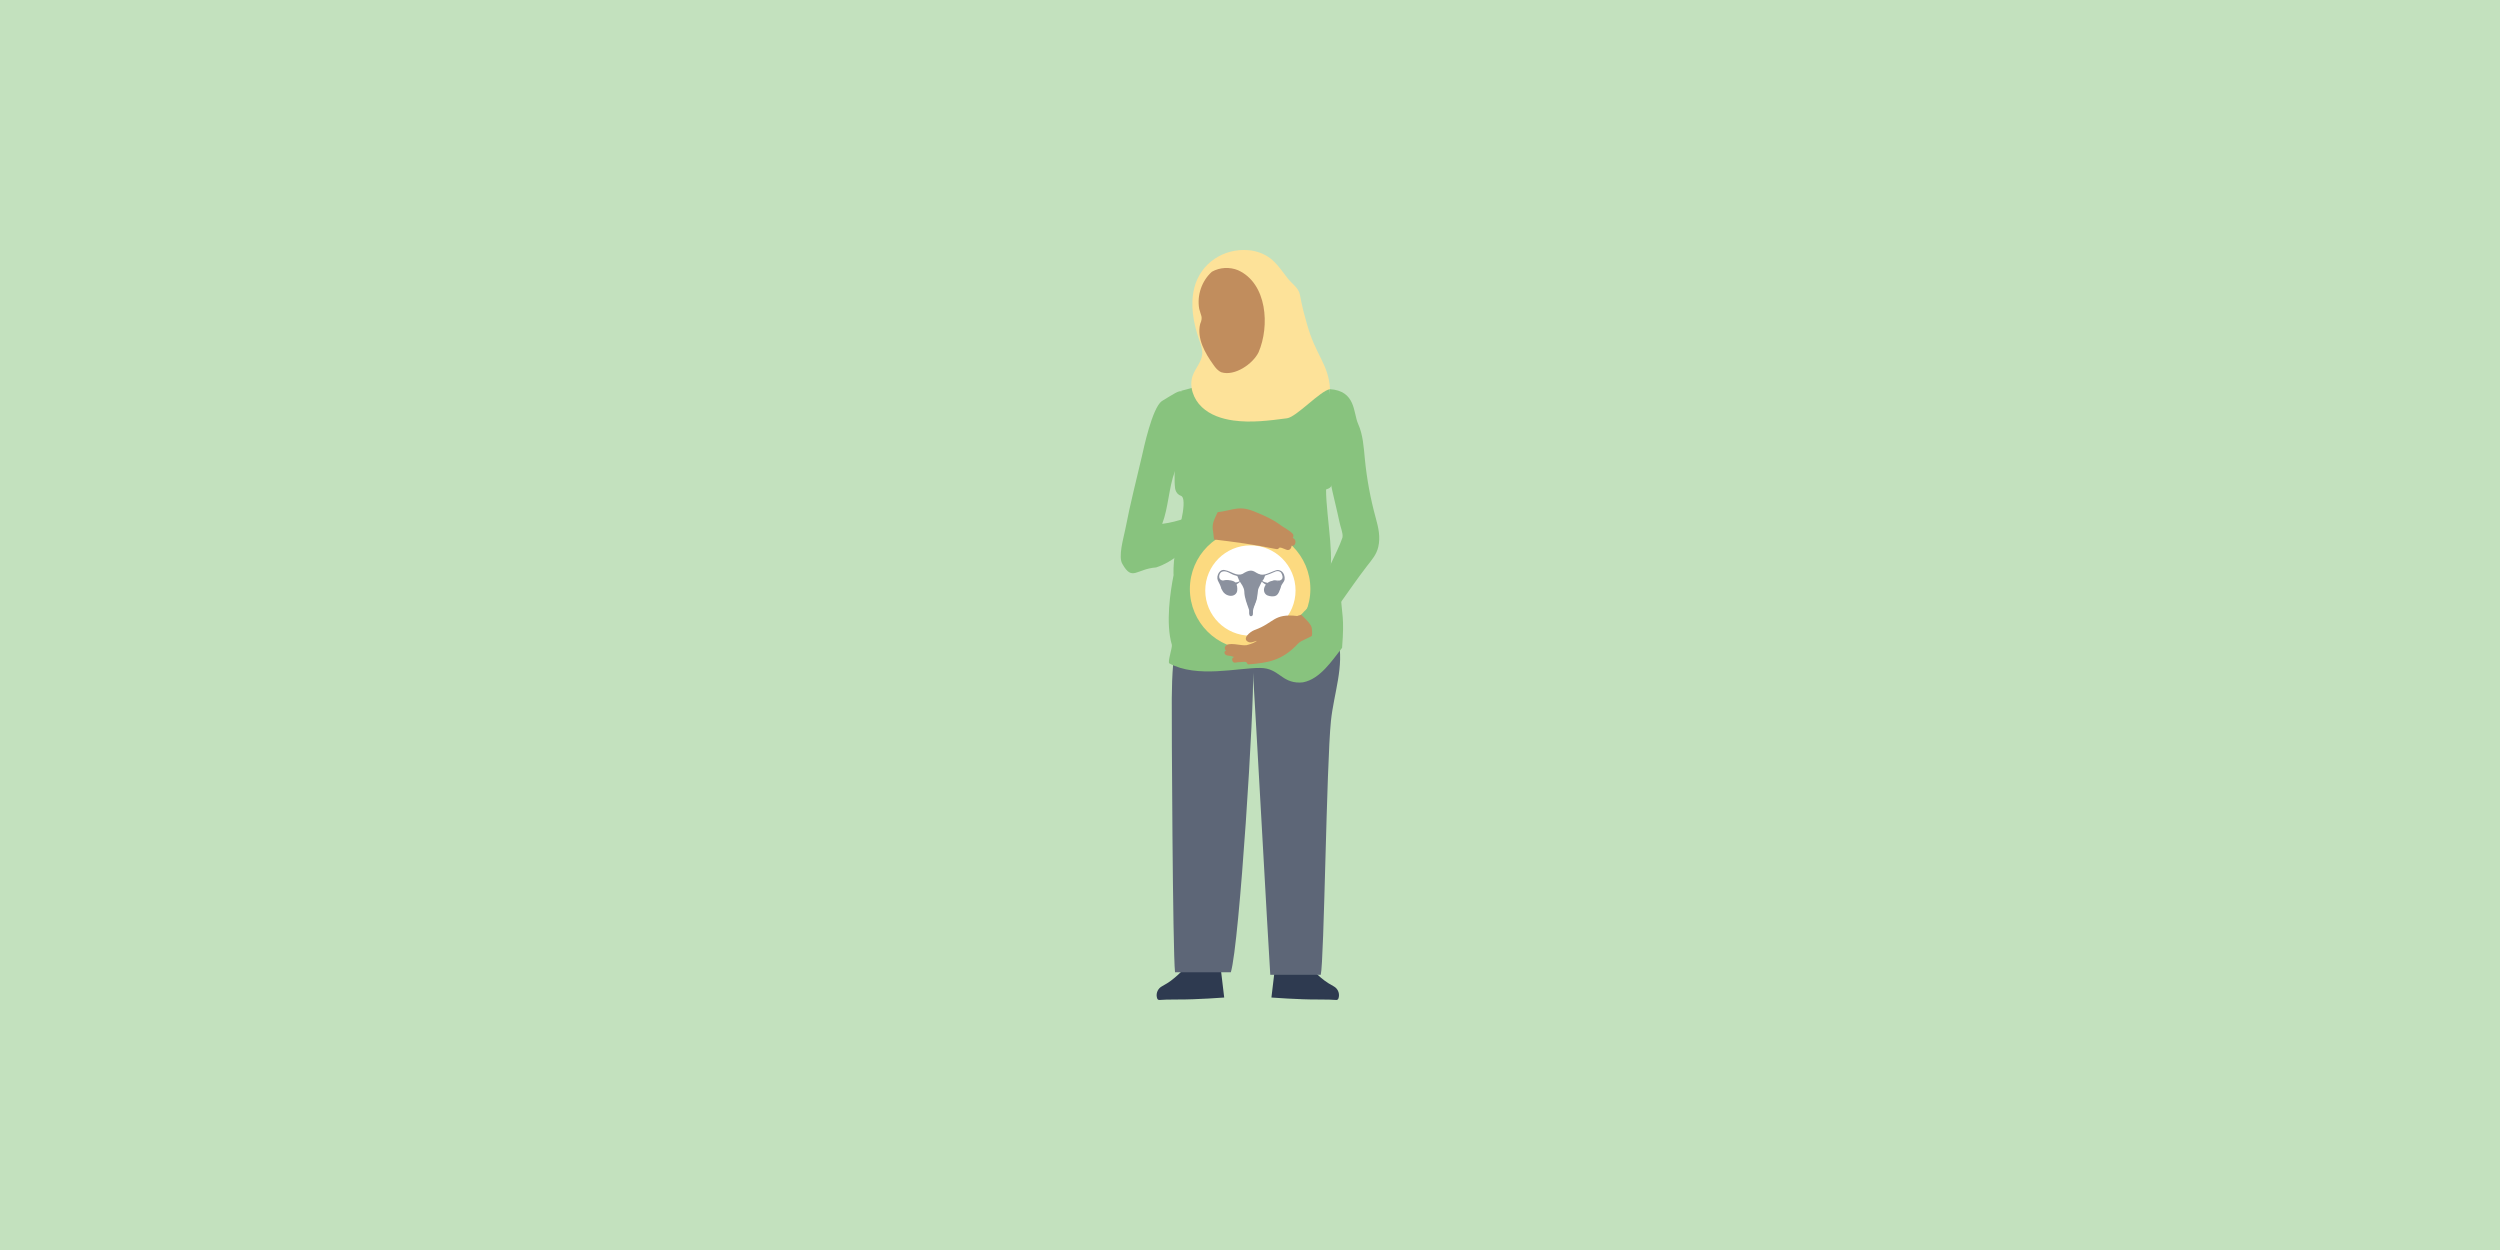 <?xml version="1.0" encoding="UTF-8"?>
<svg id="Layer_1" data-name="Layer 1" xmlns="http://www.w3.org/2000/svg" viewBox="0 0 1000 500">
  <defs>
    <style>
      .cls-1 {
        fill: #c3e1be;
      }

      .cls-2 {
        fill: #8b919e;
      }

      .cls-3 {
        opacity: .29;
      }

      .cls-3, .cls-4, .cls-5 {
        fill: #fff;
      }

      .cls-4 {
        opacity: .32;
      }

      .cls-6 {
        fill: #fcda80;
      }

      .cls-7 {
        fill: #010101;
        opacity: .14;
      }

      .cls-8 {
        opacity: .22;
      }

      .cls-9 {
        opacity: .19;
      }

      .cls-10 {
        fill: #fde299;
      }

      .cls-11 {
        fill: #2e3a50;
      }

      .cls-12 {
        fill: #5d6677;
      }

      .cls-13 {
        fill: #c18d5d;
      }

      .cls-14 {
        fill: #88c37e;
      }
    </style>
  </defs>
  <rect class="cls-1" y="0" width="1000" height="500"/>
  <g>
    <path class="cls-11" d="M509.78,388.84l-1.21,10.17s10.91.84,18.71.79,7.01.47,7.8,0c.21-.13.36-.51.45-.99.32-1.71-.5-3.43-2.03-4.27-.55-.3-1.24-.7-2.11-1.23-3.9-2.37-8.75-7.75-8.91-8.33-.16-.58-5.11-2.95-8.33,0-3.22,2.95-4.38,3.85-4.38,3.85Z"/>
    <path class="cls-11" d="M488.47,388.84l1.21,10.17s-10.91.84-18.71.79-7.01.47-7.8,0c-.21-.13-.36-.51-.45-.99-.32-1.71.5-3.43,2.03-4.27.55-.3,1.24-.7,2.11-1.23,3.9-2.37,8.75-7.75,8.91-8.33s5.11-2.95,8.33,0,4.38,3.85,4.38,3.85Z"/>
    <g>
      <path class="cls-12" d="M492.33,388.93c3.48-11.43,9.49-107.91,8.87-119.84.79,11.8,6.12,109.04,6.91,120.83h20.19c1.36-5.38,2.28-84.2,4.08-101.57,1.14-10.99,5.43-21.93,2.88-32.69-20.21-.45-40.45.33-60.56,2.35-.17.02-3.18,3.68-3.63,4.06-1.5,1.29-1.61,1.42-1.79,3.41-.41,4.61-.53,9.27-.57,13.9-.07,8.38.37,101.2,1.3,109.53h22.32Z"/>
      <path class="cls-14" d="M536.85,259.1c-4.06,5.2-8.85,12.54-15.61,13.82-.42.07-.85.1-1.28.11-7.55.07-8.34-5.8-15.88-5.85-8.86-.07-25.3,4.17-36.34-1.82-.8-.43,1.2-6.25,1.01-7.4-2.57-8.7-.6-21.39.68-27.91,0,0-.08-.89-.02-2.74.05-1.49.21-3.61.58-6.38.41-3.06,1.1-6.93,2.21-11.65.52-1.78,1.55-6.63,1.15-9.26-.14-.88-.43-1.51-.96-1.7-.32-.11-.6-.26-.84-.42-1.89-1.28-1.57-3.87-1.69-5-.14-7.8.28-16.59,3.81-23.61,2.27-4.11-.09-8.45-1.19-12.97,9.14-2.47,18.86-4.15,20.32-17.07.32-3.07-.09-4.52,2.82-4.5,2.49-.12,16.02,3.04,17.06,2.17-.18,2.03-.49,5.59-.51,6.57-.15,5.59,5.64,5.9,10.8,8.11,1.37.61,2.73,1.12,4.12,1.58.74-.17,3.34,1.25,4.67,1.8,1.04,9.4,0,19.34,2.36,29.14.59,2.58.38,8.43-2.14,10.96-.9.67-1.54.48-1.55.85-.02,5.21,1.06,13.19,1.64,20.37.26,3.26.41,6.35.31,8.93-.02.42-.04.83-.07,1.22-.46,5.83,2.76,5.02,3.78,8.88.69,11.74,1.73,10.98.75,23.79Z"/>
      <path class="cls-7" d="M494.5,254.37c.73.88,1.52,1.71,2.08,2.71s.83,2.21.45,3.29c.64-1.59.38-3.51-.67-4.86-.67-.86-1.63-1.51-2.15-2.47-.25-.45-.38-.96-.49-1.46-.05-.24-.11-.49-.27-.67-.25-.29-.66-.26-.75.11-.07.28.25.78.35,1.02.36.87.87,1.62,1.47,2.34Z"/>
      <path class="cls-8" d="M503.17,136.09c.73.15,1.46.13,2.2.14.37,0,.74.01,1.11.05.37.03.74.11,1.09.21.35.1.71.19,1.07.17.36-.01.72-.1,1.1-.13.37-.03.74-.01,1.11,0,.37,0,.74-.01,1.09-.11-.35.12-.73.15-1.09.17-.37,0-.74,0-1.1.04-.36.04-.72.13-1.1.15-.38.02-.75-.06-1.11-.16-.35-.1-.71-.18-1.08-.21-.36-.04-.73-.05-1.1-.06-.73-.02-1.48-.03-2.2-.23Z"/>
      <path class="cls-4" d="M506.91,135.17c.18-.06.36-.11.55-.13s.39.02.54.13c0-.24-.28-.39-.49-.38-.11,0-.23.06-.32.11-.09.05-.21.24-.28.26Z"/>
      <path class="cls-4" d="M506.84,138.09c.23.12.5.18.75.12-.08.02-.25-.05-.34-.07-.12-.03-.23-.07-.34-.11-.11-.04-.22-.09-.32-.14-.07-.04-.24-.09-.28-.17.17.13.33.27.53.37Z"/>
      <path class="cls-3" d="M506.62,134.04c-.14.06-.27.15-.35.27.29-.15.6-.23.92-.25.03,0,.07,0,.09-.02.12-.11-.14-.17-.21-.15-.15.04-.3.08-.44.14Z"/>
      <g>
        <path class="cls-10" d="M507.97,103.23c2.65,1.92,5.14,5.57,7.15,8.16,1.65,2.12,4.3,3.74,4.81,6.37,1.16,6.02,1.72,7.81,2.84,11.82,3.61,12.93,8.56,15.78,9.26,26.08-3.79.5-13.43,11.15-17.22,11.65-7.13.94-14.37,1.88-21.49.88-4.59-.64-9.22-2.18-12.59-5.36-3.37-3.18-5.2-8.27-3.63-12.63,1.05-2.91,3.48-5.34,3.78-8.42.19-1.99-.55-3.94-1.2-5.83-2.32-6.7-3.69-14-1.94-20.88,2.48-9.8,11.77-15.89,21.75-14.99,3.04.27,6.02,1.35,8.49,3.14Z"/>
        <path class="cls-13" d="M503.4,140.97c-2.31,4.65-9.54,9.59-14.85,7.94-1.37-.57-2.36-1.78-3.19-3-3.31-4.61-6.69-10.49-5.3-16.31,1.24-2.86.27-3.35-.37-6.06-.97-5.38,1-11.2,5.07-14.85,3.15-1.78,7.12-1.98,10.45-.61,11.68,5.27,12.75,22.39,8.19,32.89Z"/>
      </g>
      <g>
        <g class="cls-9">
          <path d="M500.19,236.86c.1.18.25.33.36.5.12.17.21.38.17.58-.03.15-.14.28-.28.34-.14.06-.31.05-.44-.03-.01.22.25.38.46.33.21-.05.36-.26.4-.47.05-.21.01-.43-.03-.65-.05-.29-.09-.58-.14-.86-.02-.11-.04-.21-.09-.31-.05-.09-.14-.17-.25-.18-.35-.02-.26.56-.17.74Z"/>
        </g>
        <circle class="cls-6" cx="500.05" cy="235.6" r="24.1"/>
        <circle class="cls-5" cx="500.16" cy="236.21" r="18.06"/>
        <g>
          <path class="cls-2" d="M496.62,232.01c-.14.3-.39.53-.64.74-.48.41-1,.78-1.54,1.11-.23.14-.5.32-.77.35-.05-.41-.26-1.1.31-1.16.62-.07,1.2-.19,1.76-.47.31-.16.61-.35.88-.57Z"/>
          <path class="cls-2" d="M504.22,232.06c.14.3.39.53.64.74.48.41,1,.78,1.54,1.11.23.14.5.32.77.35.05-.41.26-1.1-.31-1.16-.62-.07-1.39-.4-1.95-.68-.31-.16-.42-.13-.69-.36Z"/>
          <path class="cls-2" d="M490.75,237.96c.67.31,1.43.47,2.15.33.73-.13,1.41-.58,1.74-1.23.25-.49.3-1.05.28-1.6-.01-.58-.09-1.17-.31-1.71-.13-.32-.32-.62-.57-.85-.34-.32-.8-.5-1.25-.62-.82-.22-1.68-.27-2.53-.16-.51.07-1.05.23-1.34.65-.47.66-.48,2.05-.24,2.83.32,1.04,1.08,1.9,2.06,2.37Z"/>
          <path class="cls-2" d="M506.37,233.82c-.45.58-.76,1.29-.79,2.03-.03.74.26,1.5.83,1.97.42.35.96.52,1.5.62.57.11,1.16.16,1.74.06.34-.06.67-.18.96-.37.39-.27.66-.67.87-1.09.39-.75.63-1.59.7-2.43.04-.51.1-1.29-.24-1.67-.55-.6-2-.69-2.81-.62-1.09.08-2.09.65-2.76,1.51Z"/>
          <path class="cls-2" d="M496.99,229.57c-2.35,1.02-4.56-1.05-6.82-1.47-2.25-.8-3.81,2.2-3.04,4.07.14.37.34.71.52,1.06.49.81.69,1.77,1.1,2.6.76.38,0-1.47-.11-1.73.17.33,1.25,2.35,1.49,1.26-.19-.64-.8-1.1-1.16-1.65.7.09.99,1.26,1.77,1.09,0-.84-1.28-1.01-1.4-1.79.42.19.83.38,1.25.57,1.22.45,1.09-.91-1.12-.86.13-.48,1.66.01,2.03-.26.11-.14-.07-.32-.24-.37-.74-.22-1.54.23-2.31.1-1.61-.31-1.58-2.26-.58-3.24,2.01-1.38,3.99.97,5.97,1.27.1.02.53.17.61.23.33.65.5,1.39.88,2.02.36.65.83,1.21,1.18,1.86.36.68.66,1.39.7,2.16.06,2.74,1.12,5.06,1.94,7.54.1.65-.08,1.25.11,1.88.14.72.92.76,1.3.18.15-.3.1-1.48.14-1.81.27-2,1.44-3.4,1.66-5.59.07-.64.31-1.63.31-2.27,0-.8.56-1.73.88-2.4.45-.93.51-1.25,1.19-2.03.64-.74.52-1.75,1.06-1.85.52-.1,1.25-.5,1.86-.67,1.5-.5,2.76-1.73,4.2-.5.56.81,1.12,2.24.15,2.94-.96.76-2.3-.07-3.37.37-.32.14.04.36.25.32.49.03,1.78-.08,1.87.06-.34.25-1.79.17-1.96.78.05.38.54.28.76.1.42-.25,1.24-.53,1.26-.35-.03.62-1.74.78-1.38,1.59.74.34,1.1-1.16,1.72-1.08.17.59-1.45,1.42-.89,1.91.42-.1.74-1.1,1.26-1.53.28.12-.95,1.67-.21,1.98.28,0,.26-1.4,1.24-2.72.34-.47.67-.97.79-1.54.16-1.21-.31-2.71-1.36-3.37-.61-.36-1.39-.58-2.09-.3-1.45.47-2.82,1.19-4.28,1.6-4.33.99-3.83-3.63-9.14-.15Z"/>
          <path class="cls-2" d="M499.79,229.09c.16-.03.32-.04.48-.05.14,0,.29-.01.43,0,.85.09,1.55.81,2.41.84-.41-.05-.8.12-1.2.24-.65.19-1.34.23-2.02.27-.24.01-.48.03-.71.01-.26-.02-.52-.07-.78-.13-.25-.05-.49-.1-.74-.16-.12-.03-.24-.05-.36-.08-.11-.02-.26-.03-.35-.08.03-.06.18-.05.24-.06.1-.01.19-.03.28-.05.19-.04.37-.11.56-.17.37-.14.73-.3,1.11-.43.21-.07.43-.13.65-.17Z"/>
          <path class="cls-2" d="M496.93,229.97c.41.03.82-.04,1.21-.18.19-.07.38-.15.56-.23.19-.08.38-.15.58-.21.39-.11.8-.18,1.2-.17.2,0,.4.02.59.08.2.06.37.16.55.25.36.19.74.31,1.13.41.05.01.1.03.15.04.02,0,.03-.02,0-.03-.39-.11-.79-.21-1.16-.39-.18-.09-.35-.2-.54-.27-.18-.07-.37-.11-.57-.12-.4-.03-.81.03-1.2.12-.2.05-.39.11-.59.18-.19.07-.37.16-.56.23-.19.08-.39.14-.59.19-.21.04-.41.06-.62.06-.05,0-.1,0-.15,0-.02,0-.02.03,0,.03h0Z"/>
          <path class="cls-2" d="M497.05,230.04c.36.02.73.05,1.08-.05.18-.05.34-.13.5-.22.16-.09.33-.18.51-.23.35-.11.71-.15,1.08-.17.2,0,.39-.02.59.01.19.03.38.1.56.16.38.13.76.26,1.14.39.05.02.09.03.14.05.02,0,.03-.02,0-.03-.38-.14-.76-.27-1.15-.4-.19-.06-.37-.13-.56-.18-.19-.05-.38-.06-.58-.05-.36.01-.73.04-1.08.13-.18.05-.35.11-.51.19-.17.09-.33.19-.5.26-.35.13-.73.12-1.09.1-.05,0-.09,0-.14,0-.02,0-.02.03,0,.03h0Z"/>
          <path class="cls-2" d="M497.68,230.11c.17,0,.34,0,.51-.02.08-.01.16-.03.24-.05.08-.03.15-.06.23-.1.15-.07.3-.15.45-.2.15-.06.3-.1.45-.13.31-.07.63-.1.95-.09.32.01.63.07.94.17.17.05.33.12.49.18.16.06.33.1.5.13.04,0,.09.01.13.02.02,0,.03-.03,0-.03-.17-.02-.35-.06-.51-.11-.17-.05-.33-.12-.49-.18-.3-.11-.62-.18-.94-.2-.32-.02-.63,0-.94.05-.31.06-.61.16-.9.3-.16.08-.31.16-.48.2-.17.04-.34.04-.52.04-.04,0-.09,0-.13,0-.02,0-.02.03,0,.03h0Z"/>
          <path class="cls-2" d="M498.1,230.2c.28-.04.56-.08.83-.16.26-.08.51-.21.78-.27.26-.06.53-.08.8-.07.27.01.54.06.8.13.26.07.51.18.78.21.03,0,.07,0,.1,0,.02,0,.02-.03,0-.03-.28-.02-.54-.12-.8-.2-.26-.08-.53-.13-.79-.15-.27-.02-.54-.01-.8.04-.13.03-.26.07-.39.11-.13.05-.26.1-.39.15-.27.09-.54.14-.82.18-.04,0-.07,0-.11.01-.02,0-.01.03,0,.03h0Z"/>
          <path class="cls-2" d="M498.33,230.25c.22-.02.45-.04.67-.08.11-.02.22-.04.33-.07.11-.03.21-.06.32-.1.21-.07.42-.15.64-.16.23,0,.45.03.67.09.22.06.44.14.66.19.03,0,.05.01.08.02.02,0,.03-.02,0-.03-.22-.05-.44-.13-.66-.19-.22-.06-.44-.11-.67-.12-.11,0-.22,0-.33.03-.11.02-.21.06-.32.09-.11.04-.21.08-.32.11-.11.03-.22.06-.33.08-.22.04-.45.07-.68.09-.03,0-.06,0-.08,0-.02,0-.02.03,0,.03h0Z"/>
          <path class="cls-2" d="M498.62,230.3c.2-.02.39-.04.59-.06.1-.01.19-.02.29-.03.09-.01.18-.03.27-.06.08-.03.17-.07.25-.09.08-.02.16-.04.24-.05.16-.02.33-.01.49.02.16.03.32.08.46.16.02,0,.04.02.05.03.02.01.03-.02.02-.03-.14-.08-.3-.15-.46-.18-.16-.04-.33-.05-.49-.04-.08,0-.16.02-.24.04-.08.02-.17.05-.25.08-.09.03-.18.06-.27.08-.1.02-.19.02-.29.03-.2.02-.39.04-.59.06-.02,0-.05,0-.07,0-.02,0-.02.03,0,.03h0Z"/>
          <path class="cls-2" d="M499.29,230.37c.13-.02.26-.03.39-.05.12-.02.24-.03.36-.08.05-.02.11-.05.16-.07.05-.02.1-.03.15-.03.1-.01.2,0,.3.02.11.03.21.08.3.15.02.01.04,0,.02-.02-.16-.13-.37-.2-.57-.19-.11,0-.21.03-.3.08-.06.03-.11.05-.18.07-.06.02-.12.02-.19.03-.15.02-.3.04-.44.06,0,0-.02,0-.02.02,0,0,0,.02.02.02h0Z"/>
          <path class="cls-2" d="M503.83,229.84c-.12-.08-.28-.07-.43-.06-1.14.12-2.25.45-3.39.51-1,.05-2.01-.11-2.98-.33-.62-.16-1.31.2-.81.87.15.18.36.29.56.42.63.41,1.13,1.01,1.42,1.71.2.48.3,1,.56,1.45.22.33.53.61.88.79.16.16.23.38.3.59.41,1.01.27,2.11.21,3.17-.02.11.01.31-.12.35-.24,0-.48,0-.72-.05-.49-.04-1.35-1.24-.94-.04.05.2.09.4.15.6.16.6.31,1.2.52,1.79.3.72.72,1.4.82,2.19.12.57-.16,2.65.7,2.55.63-.19.31-2.09.55-2.7.51-1.68,1.48-3.25,1.55-5.06,0-.07-.08-.1-.12-.06-.37.38-.88.6-1.39.69-.17-.03-.35-.5-.39-.66-.06-.9-.12-2.1.24-2.94.21-.49.58-.46.83-.9.29-.59.39-1.25.58-1.88.13-.76.51-1.4,1.13-1.88.16-.14.38-.3.47-.5.08-.2.02-.51-.16-.62Z"/>
        </g>
      </g>
      <path class="cls-13" d="M517.2,218.3l-.57-.04c-.03,1.16-.94,2.09-2.02,1.64-1.59-.66-2.61-1.08-2.91-.77-.46.46-.47.69-1.84.38-7.59-1.61-16.57-2.82-24.59-3.76-.95-2.43-.69-8.2.96-10.77,7.44-.78,9.16-3.26,16.62.09,3.27,1.34,6.51,2.82,9.33,4.95,1.29.97,3.83,2.25,4.87,3.46.51.58.31,1.03.13,1.65-.2-.08-.41-.16-.61-.25.82.37,1.64.88,1.63,1.85.03.61-.41,1.6-1.02,1.56Z"/>
      <path class="cls-14" d="M485.29,212.9c-.73-3.41.34-4.87,1.78-8.08.13-.29-4.06.06-4.48.14-7.14,1.48-10.48,3.63-17.71,4.59,2.54-6.7,2.56-14.27,5.08-21.05,2.86-5.97,6.93-16.89,5.9-23.3-3.16-10.81-1.43-10.55-11.13-4.77-3.9,2.82-7.36,19.4-7.96,22.01-2.54,10.96-4.51,18.23-6.64,29.21-.65,3.37-3.03,11.2-1.11,14.04,3.91,6.89,5.45,1.89,13.45,1.28,6.95-2.29,10.03-6.52,16.51-9.9,2.15-1.12,3.98-1.43,6.63-1.26-.08-.26-.27-2.64-.33-2.9Z"/>
      <path class="cls-13" d="M525.47,251.51c-.5-1.42-1.41-2.63-2.44-3.72-.87-.91-1.08-1.52-2.13-2.21-.28.43-1.53.56-2,.82-9.61-1.12-9.14,2.79-17.09,5.61-1.85.69-5.41,3.67-2.18,4.9.8.18,1.62-.1,2.39-.37,1.98-.7-.85.84-1.86,1.08-.53.13-1.02.36-1.55.45-2.16.39-7.5-1.62-8.57.61-.27.55-.12,1.31.41,1.6-1.17.24-.64,1.69.32,1.88.44.14.9.15,1.35.2.45.06,1.09.36,1.53.44-1.05.34-.97,1.51-.3,2.1.67.41,1.55-.09,2.29-.03.83.04,2.21-.37,2.9.03.35.31.42.96.87.87,7.42-.66,13.36-1.33,19.79-8.31,1.35-1.46,4.94-2.36,6.75-3.86-.06-.57-.29-1.56-.48-2.1Z"/>
      <path class="cls-14" d="M551.32,218.74c-.73,3.14-2.54,5.11-4.51,7.66-3.62,4.68-7.16,9.85-10.73,14.85-1.67,2.34-3.35,4.63-5.04,6.82-1.94,2.51-2.81,4.85-5.51,6.5-.27.16-.57.3-.91.43.04-.15.07-.3.1-.45,0,0,0,0,0,0,.17-.93.17-1.88.05-2.82,0-.01,0-.03,0-.04-.03-.24-.07-.48-.12-.71-.33-1.68-3.91-4.73-4.18-5.1,0,0,1.21-1.33,1.21-1.33.56-.43,1.03-1.01,1.46-1.61,3.24-4.49,5.92-9.38,7.98-14.53,1.04-2.61,2.46-5.44,3.7-8.14,0,0,0,0,0,0,.83-1.8,1.59-3.53,2.11-5.1.03-.1.06-.2.08-.31,0-.01,0-.03,0-.04.25-1.56-.83-3.98-1.26-6.18-.53-2.75-3.27-13.9-3.22-14.24.22-1.66-.41-18.47-.75-26.74-.03-.84-.4-5.16.22-5.99.07-.09-.21-6.02-.12-6.01,10.55.65,9.38,9.49,11.36,13.87,1.98,4.39,2.24,9.32,2.71,14.12.78,7.96,2.24,15.85,4.36,23.56,1.07,3.9,1.92,7.59,1.01,11.53Z"/>
    </g>
  </g>
</svg>